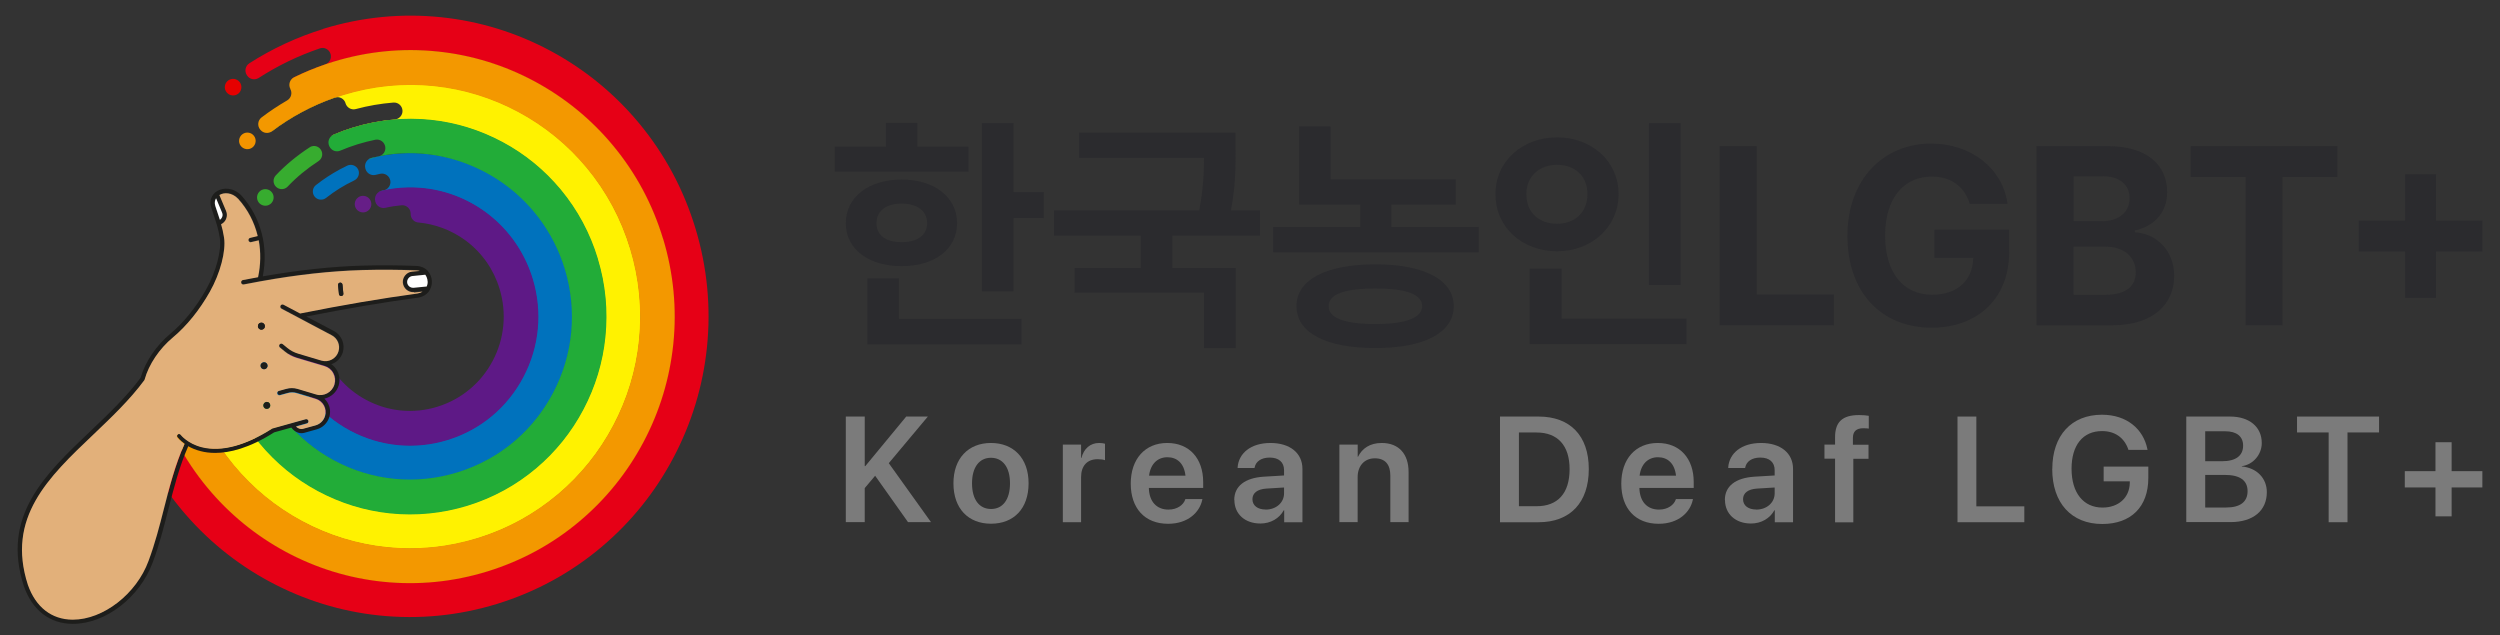 <?xml version="1.0" encoding="UTF-8"?>
<svg id="_레이어_1" xmlns="http://www.w3.org/2000/svg" xmlns:xlink="http://www.w3.org/1999/xlink" version="1.1" viewBox="0 0 370 94">
  <rect x="0" y="0" width="370" height="94" fill="#333333" stroke="none"/>
  <!-- Generator: Adobe Illustrator 29.8.1, SVG Export Plug-In . SVG Version: 2.1.1 Build 2)  -->
  <defs>
    <style>
      .st0 {
        fill: #22ac38;
      }

      .st1 {
        fill: #661e87;
      }

      .st2 {
        fill: none;
      }

      .st3 {
        fill: #f39400;
      }

      .st4 {
        fill: #221714;
        stroke: #231815;
        stroke-miterlimit: 10;
        stroke-width: 10px;
      }

      .st5 {
        fill: #37ac2f;
      }

      .st6 {
        fill: #1d1d1b;
      }

      .st7 {
        fill: #e60000;
      }

      .st8 {
        fill: #5e1986;
      }

      .st9 {
        fill: #2b2b2e;
      }

      .st10 {
        fill: #fff;
      }

      .st11 {
        fill: #e60016;
      }

      .st12 {
        fill: #f39800;
      }

      .st13 {
        fill: #0072bd;
      }

      .st14 {
        fill: #e2b07a;
      }

      .st15 {
        clip-path: url(#clippath);
      }

      .st16 {
        fill: #fff200;
      }

      .st17 {
        fill: #7b7b7b;
      }
    </style>
    <clipPath id="clippath">
      <path id="SVGID" class="st2" d="M47.82,4.3c-3.87,1.19-7.54,2.9-10.92,5.07-.59.38-.75,1.18-.36,1.76l.04.06c.38.56,1.13.71,1.7.35,2.82-1.82,5.86-3.29,9.06-4.38.66-.23,1.38.15,1.58.82.2.65-.15,1.34-.79,1.55-1.58.54-3.12,1.18-4.61,1.91-.63.31-.88,1.09-.55,1.71v.03c.33.6.11,1.34-.47,1.68-1.31.76-2.58,1.6-3.79,2.52-.57.43-.66,1.27-.19,1.81l.04.05c.43.5,1.17.58,1.7.18,2.81-2.13,5.91-3.79,9.28-4.97.67-.23,1.39.14,1.6.82v.03c.21.65.88,1.02,1.52.84,1.83-.49,3.69-.81,5.56-.96.71-.06,1.32.49,1.35,1.2h0c.03.67-.48,1.24-1.14,1.3-2.09.17-4.16.57-6.2,1.2-.97.3-1.93.65-2.86,1.05-.65.28-.94,1.05-.64,1.69l.03.06c.29.61.99.88,1.61.61.85-.36,1.72-.68,2.6-.95.85-.26,1.71-.48,2.58-.66.69-.14,1.36.34,1.47,1.05h0c.1.66-.33,1.28-.98,1.41-.36.07-.72.15-1.07.24-.69.17-1.1.9-.89,1.58l.02.07c.19.64.85,1.01,1.49.85.22-.06.45-.11.68-.16.7-.15,1.39.32,1.5,1.04h0c.1.66-.33,1.27-.98,1.41-.11.02-.21.05-.32.07-.7.16-1.13.89-.92,1.59l.02.07c.19.63.83,1,1.46.86.8-.19,1.61-.31,2.42-.38.72-.06,1.34.53,1.33,1.26v.04c0,.65.48,1.2,1.12,1.25,2.5.22,4.95,1.15,6.99,2.65,2.42,1.79,4.17,4.27,5.05,7.18,1.08,3.57.72,7.35-1.02,10.64-1.74,3.29-4.64,5.7-8.19,6.8-3.54,1.09-7.29.73-10.55-1.02-2.93-1.57-5.15-4.09-6.36-7.17-.24-.6-.9-.92-1.52-.73l-1.27.39h-.03s-2.38.74-2.38.74h-.03s-2.38.74-2.38.74h-.03s-2.38.74-2.38.74h-.03s-2.38.74-2.38.74h-.03s-2.38.74-2.38.74h-.03s-2.38.74-2.38.74h-.03s-2.38.74-2.38.74h-.03s-2.38.74-2.38.74h-.03s-2.38.74-2.38.74h-.03s-2.38.74-2.38.74h-.03s-1.2.38-1.2.38c-.67.21-1.04.93-.82,1.6,1.76,5.27,4.43,10.08,7.94,14.32,3.66,4.41,8.08,8.03,13.14,10.74,5.06,2.71,10.5,4.39,16.18,4.98,5.88.61,11.75.03,17.45-1.72,5.7-1.76,10.9-4.59,15.43-8.41,4.38-3.69,7.97-8.15,10.66-13.25,2.69-5.1,4.36-10.59,4.95-16.31.61-5.93.04-11.84-1.7-17.59-1.74-5.75-4.54-10.98-8.33-15.55-3.66-4.41-8.08-8.03-13.14-10.74-5.06-2.71-10.5-4.39-16.18-4.98-1.11-.12-2.23-.19-3.34-.22-4.76-.13-9.49.52-14.11,1.94"/>
    </clipPath>
  </defs>
  <g>
    <path class="st4" d="M35.73,52.8,39.89,50.24"/>
    <g class="st15">
      <path class="st11" d="M102.96,33.84c-1.74-5.75-4.55-10.99-8.34-15.56-3.66-4.42-8.08-8.03-13.14-10.75-5.06-2.71-10.51-4.39-16.19-4.98-5.88-.61-11.76-.03-17.46,1.72-2.97.91-5.82,2.13-8.51,3.63-1.19.66-2.35,1.38-3.48,2.16-3.85,2.64-7.25,5.87-10.1,9.6-2.81,3.68-5.03,7.76-6.59,12.14-1.58,4.42-2.45,9.04-2.59,13.72-.14,4.84.5,9.67,1.92,14.35,1.74,5.75,4.55,10.99,8.34,15.56,3.66,4.42,8.08,8.03,13.15,10.75,5.06,2.71,10.51,4.39,16.19,4.98,5.88.61,11.76.03,17.46-1.72,5.71-1.76,10.9-4.59,15.44-8.41,4.38-3.69,7.97-8.15,10.66-13.26,2.69-5.1,4.36-10.59,4.95-16.32.61-5.93.04-11.85-1.7-17.6M49.32,9.21c5.05-1.55,10.24-2.07,15.44-1.53,5.02.52,9.84,2.01,14.31,4.41,4.47,2.4,8.38,5.6,11.62,9.5,3.35,4.04,5.83,8.67,7.37,13.76,1.54,5.09,2.05,10.32,1.51,15.56-.52,5.06-1.99,9.92-4.38,14.43-2.38,4.51-5.55,8.45-9.43,11.72-4.01,3.38-8.6,5.88-13.65,7.44-5.05,1.55-10.24,2.07-15.44,1.53-5.02-.52-9.84-2.01-14.31-4.41-4.47-2.4-8.38-5.6-11.62-9.5-3.35-4.04-5.83-8.67-7.37-13.76-1.4-4.62-1.95-9.39-1.63-14.16.31-4.61,1.42-9.1,3.29-13.34,3.79-8.57,10.48-15.5,18.84-19.51,1.75-.84,3.58-1.56,5.44-2.13"/>
      <path class="st16" d="M93.31,36.81c-1.34-4.44-3.51-8.48-6.43-12.01-2.83-3.41-6.24-6.2-10.14-8.29-3.91-2.09-8.11-3.39-12.49-3.85-4.54-.47-9.07-.03-13.47,1.33-1.68.52-3.33,1.17-4.9,1.93-.56.27-1.11.56-1.65.86-6.48,3.61-11.65,9.29-14.67,16.17-1.62,3.69-2.58,7.6-2.84,11.61-.27,4.15.2,8.3,1.42,12.32,1.34,4.44,3.51,8.48,6.43,12.01,2.83,3.41,6.24,6.2,10.14,8.29,3.91,2.09,8.11,3.39,12.49,3.85,4.54.47,9.07.03,13.47-1.33,4.4-1.36,8.41-3.54,11.91-6.49,3.38-2.85,6.15-6.29,8.23-10.23,2.08-3.94,3.36-8.17,3.82-12.59.47-4.57.03-9.14-1.31-13.58M79.29,69.25c-2.97,2.51-6.38,4.36-10.12,5.51-3.74,1.15-7.6,1.53-11.45,1.13-3.72-.39-7.29-1.49-10.61-3.27-3.32-1.78-6.22-4.15-8.62-7.05-2.48-3-4.32-6.43-5.47-10.2-1.14-3.77-1.52-7.66-1.12-11.54.39-3.75,1.48-7.35,3.25-10.7,1.77-3.35,4.12-6.27,6.99-8.69,2.97-2.51,6.38-4.36,10.12-5.51,3.74-1.15,7.6-1.53,11.45-1.13,3.72.39,7.29,1.49,10.61,3.27,3.32,1.78,6.22,4.15,8.62,7.05,2.48,3,4.32,6.43,5.47,10.2,1.14,3.77,1.52,7.66,1.12,11.54-.39,3.75-1.48,7.35-3.25,10.7-1.77,3.35-4.12,6.27-6.99,8.69"/>
      <path class="st13" d="M83.66,39.78c-1.87-6.18-6.02-11.26-11.67-14.29-5.65-3.03-12.15-3.66-18.28-1.77-1.63.5-3.19,1.17-4.64,1.98-4.03,2.24-7.33,5.61-9.54,9.79-3.01,5.7-3.64,12.25-1.76,18.43,1.87,6.18,6.02,11.26,11.67,14.29,5.65,3.03,12.15,3.66,18.28,1.77,6.13-1.89,11.17-6.07,14.18-11.77,3.01-5.7,3.64-12.25,1.76-18.43M51.85,63.65c-4.45-2.38-7.71-6.38-9.18-11.24-1.47-4.86-.98-10.01,1.39-14.5,2.37-4.48,6.33-7.77,11.15-9.26.9-.28,1.83-.49,2.75-.63,4.43-.67,8.96.29,12.77,2.69,3.85,2.43,6.7,6.18,8.03,10.57,1.47,4.86.98,10.01-1.39,14.5-1.74,3.29-4.33,5.94-7.5,7.7-1.15.64-2.37,1.16-3.65,1.56-4.83,1.49-9.93.99-14.38-1.39"/>
      <path class="st8" d="M78.84,41.27h0c-1.07-3.53-3.1-6.64-5.88-9.01-2.7-2.3-5.98-3.8-9.48-4.32-2.79-.41-5.58-.2-8.3.64-1.29.4-2.52.92-3.67,1.56-3.18,1.77-5.79,4.43-7.53,7.73-2.38,4.5-2.87,9.67-1.39,14.56,1.48,4.88,4.75,8.89,9.22,11.29,4.47,2.39,9.59,2.89,14.44,1.4,4.85-1.49,8.82-4.79,11.2-9.3,2.38-4.5,2.87-9.67,1.39-14.56M54.22,59.16c-3.26-1.75-5.65-4.67-6.73-8.24-1.08-3.56-.72-7.34,1.02-10.62,1.73-3.29,4.64-5.7,8.17-6.78,1.34-.41,2.73-.62,4.12-.61,2.89.01,5.76.97,8.1,2.7,2.42,1.79,4.16,4.27,5.04,7.17,1.08,3.56.72,7.34-1.02,10.62-1.73,3.29-4.64,5.69-8.17,6.78-3.54,1.09-7.28.73-10.54-1.02"/>
      <path class="st12" d="M98.13,35.33c-1.54-5.1-4.03-9.73-7.39-13.78-3.24-3.91-7.16-7.11-11.64-9.52-4.48-2.4-9.31-3.89-14.34-4.41-5.21-.54-10.41-.03-15.47,1.53-2.63.81-5.15,1.89-7.54,3.21-1.06.59-2.09,1.23-3.08,1.91-3.41,2.34-6.42,5.2-8.94,8.51-2.49,3.26-4.46,6.88-5.84,10.75-1.4,3.92-2.17,8.01-2.29,12.15-.13,4.29.44,8.56,1.7,12.71,1.54,5.1,4.03,9.73,7.39,13.78,3.24,3.91,7.16,7.11,11.64,9.52,4.48,2.4,9.31,3.89,14.34,4.41,5.21.54,10.41.03,15.47-1.53,5.05-1.56,9.66-4.06,13.67-7.45,3.88-3.27,7.06-7.22,9.45-11.74,2.39-4.52,3.86-9.38,4.39-14.46.54-5.25.03-10.5-1.51-15.59M82.53,73.16c-1.67,1.4-3.45,2.63-5.33,3.68-2.07,1.15-4.25,2.08-6.55,2.79-4.39,1.35-8.92,1.8-13.44,1.33-4.37-.46-8.57-1.75-12.46-3.84-3.9-2.09-7.3-4.87-10.12-8.27-2.92-3.52-5.08-7.55-6.42-11.98-1.9-6.29-1.99-12.95-.23-19.24,1.71-6.13,5.06-11.66,9.69-15.97,3.77-3.51,8.19-6.06,13.14-7.58,4.39-1.35,8.92-1.8,13.44-1.33,4.37.46,8.56,1.75,12.46,3.84,3.9,2.09,7.3,4.87,10.12,8.27,2.92,3.52,5.08,7.55,6.42,11.98,1.34,4.43,1.78,8.99,1.31,13.55-.45,4.41-1.74,8.64-3.81,12.56-2.07,3.93-4.84,7.36-8.21,10.21"/>
      <path class="st0" d="M88.49,38.3c-1.14-3.78-2.99-7.22-5.48-10.23-2.41-2.9-5.31-5.28-8.64-7.06-3.33-1.78-6.91-2.89-10.64-3.28-3.87-.4-7.73-.02-11.48,1.13-1.39.43-2.75.96-4.04,1.58-.52.25-1.03.52-1.54.8-5.5,3.06-9.9,7.88-12.48,13.72-2.84,6.44-3.28,13.7-1.24,20.45,1.14,3.78,2.99,7.22,5.48,10.23,2.41,2.9,5.31,5.28,8.64,7.06,3.33,1.78,6.91,2.89,10.64,3.28,3.87.4,7.73.02,11.48-1.13,3.75-1.16,7.17-3.02,10.15-5.53,2.88-2.43,5.24-5.36,7.01-8.72,1.77-3.35,2.87-6.96,3.25-10.73.4-3.9.03-7.79-1.12-11.57M81.83,58.18c-2.2,4.17-5.49,7.53-9.51,9.76-1.45.81-3,1.47-4.63,1.97-6.11,1.88-12.59,1.26-18.22-1.76-5.64-3.02-9.77-8.08-11.63-14.24-1.87-6.16-1.24-12.69,1.76-18.37,2.2-4.17,5.49-7.53,9.51-9.76,1.45-.81,3-1.47,4.63-1.97,1.14-.35,2.31-.71,3.48-.89,5.61-.85,11.36.45,16.19,3.5,4.88,3.08,8.49,7.83,10.18,13.4,1.87,6.16,1.24,12.69-1.76,18.37"/>
    </g>
    <g>
      <path class="st5" d="M40.25,28.48c-.41-.54-1.18-.65-1.72-.24-.54.41-.65,1.18-.24,1.72.41.54,1.18.65,1.72.24.54-.41.65-1.18.24-1.72"/>
      <path class="st3" d="M37.59,20.11c-.41-.54-1.18-.65-1.72-.24-.54.41-.65,1.18-.24,1.72.41.54,1.18.65,1.72.24.54-.41.65-1.18.24-1.72"/>
      <path class="st1" d="M54.71,29.47c-.41-.54-1.18-.65-1.72-.24-.54.41-.65,1.18-.24,1.72.41.54,1.18.65,1.72.24.54-.41.65-1.18.24-1.72"/>
      <path class="st7" d="M35.48,12.16c-.41-.54-1.18-.65-1.72-.24-.54.41-.65,1.18-.24,1.72.41.54,1.18.65,1.72.24.54-.41.65-1.18.24-1.72"/>
      <path class="st5" d="M45.93,21.75s-.07.04-.11.06c-1.9,1.24-3.58,2.63-5,4.14-.46.49-.44,1.25.05,1.71.49.46,1.25.44,1.71-.05,1.29-1.37,2.82-2.64,4.56-3.77.56-.37.72-1.12.35-1.68-.34-.53-1.02-.7-1.57-.42"/>
      <path class="st13" d="M50.26,25.09c-1.23.67-2.41,1.44-3.5,2.3-.53.41-.61,1.18-.2,1.7.41.53,1.18.61,1.7.2,1.29-1.02,2.69-1.89,4.17-2.59.6-.29.86-1.01.58-1.61-.29-.6-1.01-.86-1.61-.58-.38.18-.76.37-1.13.57"/>
    </g>
    <g>
      <path class="st6" d="M63.37,40.15s-.05-.07-.08-.09c-.37-.38-.89-.65-1.59-.7-2.66-.11-5.38-.12-8.08-.05-4.58.14-9.43.66-14.73,1.59.86-4.41-.27-8.73-3.14-11.94-1.17-1.23-2.68-1.23-3.58-.7-.86.5-1.22,1.45-.92,2.42.18.58.34,1.05.48,1.47.36,1.06.59,1.76.8,3.08.29,1.83-.57,5.01-2.02,7.6-1.49,2.65-3.33,4.92-5.31,6.57-2.08,1.73-3.72,4.16-4.39,6.51-2.11,2.85-4.82,5.42-7.43,7.9-6.79,6.46-13.21,12.57-9.85,22.94,1.26,3.58,3.83,5.56,7.21,5.58h.05c4.83,0,9.9-3.91,11.82-9.11.97-2.58,1.64-5.23,2.3-7.8.8-3.12,1.61-6.34,2.95-9.38.49.28,1.11.55,1.84.73.6.16,1.31.26,2.14.26,2.12,0,5.02-.68,8.73-3.04l2.55-.71c.27.38.8.83,1.49.83.15,0,.32-.02.48-.07l1.79-.5c.89-.25,1.59-.93,1.86-1.83.3-1-.02-2.04-.73-2.71.98-.22,1.81-.94,2.12-1.96.21-.73.14-1.5-.23-2.17-.21-.39-.5-.72-.86-.97.14-.05.27-.11.4-.17.63-.34,1.09-.91,1.3-1.6.36-1.22-.19-2.55-1.32-3.14l-4.08-2.15c5.98-1.18,11.39-2.1,16.53-2.79h.03c.83-.14,1.39-.58,1.71-1.14.02-.03.04-.07.05-.11.2-.38.28-.8.26-1.2-.02-.51-.21-1.04-.58-1.45ZM32.53,32.53c-.06-.18-.12-.38-.19-.58-.14-.42-.3-.88-.48-1.45-.14-.43-.09-.83.11-1.16l.89,2.13c.09.21.1.45,0,.67-.07.16-.18.3-.33.39ZM61.83,43.39h0c-5.39.73-11.07,1.7-17.37,2.96l-2.46-1.3c-.16-.08-.36-.02-.44.14-.08.16-.02.36.14.44l7.45,3.95c.85.45,1.27,1.45.99,2.37-.15.52-.5.95-.98,1.21-.48.26-1.03.31-1.55.16l-3.48-1.04c-.56-.17-1.08-.45-1.54-.82l-.71-.58c-.14-.11-.35-.1-.46.05-.11.14-.09.34.05.45l.71.58c.52.43,1.12.75,1.77.95l4.11,1.22c.56.17,1.02.55,1.3,1.06.28.52.34,1.11.17,1.67-.34,1.16-1.57,1.82-2.72,1.47l-2.67-.8h0l-.05-.02h-.02c-.55-.15-1.13-.15-1.68,0l-1.09.3c-.17.05-.27.23-.23.41.05.17.23.27.41.22l1.09-.3c.45-.13.93-.13,1.39,0l2.67.8.14.05c1.08.32,1.69,1.45,1.37,2.53-.2.68-.73,1.2-1.4,1.39l-1.79.49c-.51.14-.89-.09-1.11-.32l1.61-.45c.17-.05.27-.23.23-.4-.05-.17-.23-.27-.4-.23l-2.08.58-2.87.8-.05.03c-3.92,2.51-7.51,3.45-10.35,2.74-2.14-.53-3.13-1.81-3.14-1.83-.11-.14-.31-.17-.45-.07-.14.11-.17.32-.06.46.02.03.36.47,1.05.96-1.38,3.11-2.22,6.39-3.03,9.57-.65,2.55-1.33,5.19-2.28,7.73-1.8,4.89-6.7,8.69-11.2,8.69h-.05c-3.09-.02-5.44-1.84-6.6-5.14-3.23-9.98,3.04-15.94,9.68-22.25,2.64-2.52,5.39-5.12,7.54-8.03h0s.02-.04.03-.06h0s0-.04.02-.05c.62-2.25,2.19-4.58,4.19-6.24,2.05-1.7,3.93-4.04,5.46-6.75,1.55-2.74,2.41-6.04,2.11-8.02-.13-.81-.27-1.41-.44-1.98.34-.17.6-.44.74-.79.15-.38.15-.79,0-1.17l-.99-2.36s.02,0,.02-.02c.68-.4,1.84-.39,2.76.58,1.42,1.58,2.39,3.47,2.89,5.51l-1.12.27c-.17.04-.28.21-.24.39.04.14.17.25.32.25.03,0,.05,0,.08-.02l1.11-.26c.33,1.75.3,3.6-.1,5.46-.74.14-1.48.27-2.25.42-.17.04-.29.21-.25.39.03.17.2.29.38.26.83-.17,1.64-.32,2.45-.46h0c5.46-.98,10.42-1.53,15.12-1.67,2.68-.08,5.39-.06,8.03.05.17,0,.32.04.45.08l-1.14.11c-.4.04-.77.23-1.02.55-.26.31-.38.71-.34,1.11.05.4.24.77.55,1.02.28.23.61.35.96.35.05,0,.11,0,.16,0l1.27-.13c-.2.14-.44.23-.73.28ZM63.15,42.4l-1.93.19c-.23.02-.45-.05-.64-.19-.18-.15-.3-.36-.32-.59-.02-.23.05-.45.2-.64.14-.18.36-.29.58-.32l1.9-.19c.21.29.33.63.34.97.01.25-.03.52-.14.77Z"/>
      <path class="st14" d="M61.29,43.24c-.05,0-.11,0-.16,0-.35,0-.68-.12-.96-.35-.31-.26-.51-.62-.55-1.02-.04-.4.08-.8.34-1.11.26-.32.62-.52,1.02-.55l1.14-.11c-.14-.05-.29-.08-.45-.08-2.64-.11-5.35-.12-8.03-.05-4.7.14-9.66.68-15.12,1.67h0c-.8.14-1.62.3-2.45.46-.17.03-.35-.08-.38-.26-.04-.17.08-.35.25-.39.77-.15,1.51-.29,2.25-.42.4-1.86.42-3.71.1-5.46l-1.11.26s-.05.02-.08.02c-.14,0-.28-.11-.32-.25-.04-.18.07-.36.24-.39l1.12-.27c-.49-2.04-1.46-3.92-2.89-5.51-.92-.97-2.08-.98-2.76-.58,0,0-.02,0-.02.02l.99,2.36c.16.38.16.79,0,1.17-.14.35-.4.62-.74.79.17.57.31,1.17.44,1.98.3,1.98-.56,5.28-2.11,8.02-1.53,2.71-3.42,5.04-5.46,6.75-2,1.66-3.57,3.99-4.19,6.24,0,0-.02.02-.02.04h0s-.02.05-.03.06h0c-2.15,2.92-4.89,5.51-7.54,8.04-6.64,6.31-12.91,12.28-9.68,22.25,1.16,3.29,3.51,5.12,6.6,5.14h.05c4.5,0,9.41-3.8,11.2-8.69.95-2.54,1.63-5.17,2.28-7.73.81-3.18,1.65-6.46,3.03-9.57-.69-.49-1.02-.93-1.05-.96-.11-.14-.08-.35.06-.46.14-.11.35-.08.45.07.02.02,1.01,1.3,3.14,1.83,2.85.71,6.43-.23,10.35-2.74l.05-.03,2.87-.8,2.08-.58c.17-.05.35.05.4.23.05.17-.05.36-.23.4l-1.61.45c.23.23.61.46,1.11.32l1.79-.49c.67-.19,1.2-.7,1.4-1.39.32-1.08-.3-2.21-1.37-2.53l-.14-.05-2.67-.8c-.45-.14-.93-.14-1.39,0l-1.09.3c-.17.05-.36-.05-.41-.22-.05-.17.05-.36.23-.41l1.09-.3c.55-.16,1.13-.16,1.68,0h.02l.05.02h0l2.67.8c1.15.35,2.38-.31,2.72-1.47.17-.56.11-1.15-.17-1.67-.27-.52-.73-.89-1.3-1.06l-4.11-1.22c-.65-.2-1.25-.52-1.77-.95l-.71-.58c-.14-.11-.16-.32-.05-.45.11-.14.32-.16.46-.05l.71.58c.45.37.98.65,1.54.82l3.48,1.04c.52.15,1.08.1,1.55-.16.48-.26.83-.69.98-1.21.28-.92-.14-1.92-.99-2.37l-7.45-3.95c-.16-.08-.22-.28-.14-.44.08-.16.28-.22.44-.14l2.46,1.3c6.29-1.26,11.98-2.23,17.37-2.96h0c.3-.05.54-.14.73-.28l-1.27.13ZM38.19,48.12c.08-.27.37-.43.64-.35.28.08.43.37.36.65-.08.27-.37.43-.65.35-.27-.08-.43-.37-.35-.65ZM38.58,53.99c.08-.28.38-.43.65-.36.27.08.43.37.35.65-.08.27-.37.43-.64.35-.28-.08-.43-.37-.36-.64ZM39.98,60.15c-.08.27-.37.43-.64.35s-.43-.37-.35-.64c.08-.28.37-.43.64-.36.28.08.43.38.35.65ZM50.53,43.81h-.03c-.17,0-.31-.12-.33-.29l-.13-1.33c-.02-.18.11-.34.29-.36.18-.02.34.11.36.29l.13,1.33c.02.18-.11.34-.3.36Z"/>
      <path class="st10" d="M63.29,41.64c.02.25-.03.52-.14.76l-1.93.19c-.23.02-.45-.05-.64-.19-.18-.15-.3-.36-.32-.59-.02-.23.05-.45.2-.64.14-.18.36-.29.58-.32l1.9-.19c.21.29.33.63.34.97Z"/>
      <path class="st10" d="M32.87,32.14c-.07.16-.18.3-.33.39-.06-.18-.12-.38-.19-.58-.14-.42-.3-.88-.48-1.45-.14-.43-.09-.83.11-1.16l.89,2.13c.09.21.1.45,0,.67Z"/>
      <path class="st6" d="M50.82,43.45c.02.18-.11.34-.3.36h-.03c-.17,0-.31-.12-.33-.29l-.13-1.33c-.02-.18.11-.34.29-.36.18-.02.34.11.36.29l.13,1.33Z"/>
      <path class="st6" d="M39.19,48.42c-.08.27-.37.43-.65.35-.27-.08-.43-.37-.35-.65.08-.27.37-.43.64-.35.28.08.43.37.36.65Z"/>
      <path class="st6" d="M39.58,54.28c-.08.27-.37.43-.64.35-.28-.08-.43-.37-.36-.64.08-.28.38-.43.65-.36.27.08.43.37.35.65Z"/>
      <path class="st6" d="M39.98,60.15c-.08.27-.37.43-.64.35s-.43-.37-.35-.64c.08-.28.37-.43.64-.36.28.08.43.38.35.65Z"/>
    </g>
  </g>
  <g>
    <g>
      <path class="st9" d="M123.55,21.72h7.57v-3.55h4.66v3.55h7.55v3.68h-19.79v-3.68ZM133.45,26.57c4.82,0,8.2,2.59,8.2,6.46s-3.38,6.37-8.2,6.36c-4.87.01-8.29-2.52-8.27-6.36-.01-3.87,3.41-6.46,8.27-6.46ZM128.38,41.18h4.66v6h18.15v3.77h-22.82v-9.76ZM133.45,35.84c2.23,0,3.76-.98,3.77-2.81-.01-1.86-1.54-2.89-3.77-2.9-2.24.01-3.73,1.04-3.73,2.9s1.49,2.81,3.73,2.81ZM150,28.44h4.48v3.83h-4.48v10.84h-4.69v-24.89h4.69v10.22Z"/>
      <path class="st9" d="M182.87,22.26c0,2.46,0,5.28-.69,8.87h4.29v3.74h-12.96v4.78h9.37v11.87h-4.69v-8.21h-19.15v-3.66h9.78v-4.78h-12.83v-3.74h21.49c.61-3.13.7-5.57.71-7.77h-18.48v-3.73h23.15v2.63Z"/>
      <path class="st9" d="M215.42,30.28h-9.49v3.31h12.94v3.76h-30.45v-3.76h12.9v-3.31h-9.05v-11.58h4.65v7.83h18.52v3.74ZM203.55,39.12c7.24.01,11.59,2.28,11.61,6.2-.03,3.94-4.38,6.2-11.61,6.19-7.28.01-11.67-2.25-11.67-6.19s4.39-6.19,11.67-6.2ZM203.55,47.96c4.53-.01,6.91-.92,6.93-2.64-.01-1.79-2.4-2.62-6.93-2.62s-6.93.83-6.9,2.62c-.03,1.72,2.29,2.63,6.9,2.64Z"/>
      <path class="st9" d="M230.45,20.33c5.11,0,9.1,3.52,9.1,8.4s-3.99,8.46-9.1,8.46-9.13-3.5-9.12-8.46c-.01-4.88,4-8.4,9.12-8.4ZM230.45,33.12c2.52,0,4.49-1.61,4.49-4.39s-1.97-4.34-4.49-4.34-4.57,1.63-4.54,4.34c-.03,2.78,1.94,4.39,4.54,4.39ZM226.39,39.75h4.73v7.42h18.49v3.77h-23.22v-11.19ZM248.73,42.18h-4.69v-23.95h4.69v23.95Z"/>
      <path class="st9" d="M254.5,21.63h5.5v21.96h11.41v4.56h-16.91v-26.52Z"/>
      <path class="st9" d="M285.88,26.14c-4.09,0-6.88,3.15-6.88,8.71s2.71,8.77,6.94,8.77c3.76,0,6.02-2.12,6.1-5.46h-5.74v-4.17h11.06v3.31c0,6.97-4.78,11.2-11.46,11.2-7.45,0-12.48-5.21-12.48-13.6s5.37-13.65,12.37-13.65c5.98,0,10.59,3.68,11.33,8.91h-5.61c-.73-2.5-2.72-4.03-5.63-4.03Z"/>
      <path class="st9" d="M301.4,21.63h10.55c5.84,0,8.79,2.82,8.79,6.81,0,3.13-2.05,5.08-4.79,5.68v.26c3,.14,5.83,2.51,5.83,6.46,0,4.2-3.16,7.3-9.14,7.3h-11.24v-26.52ZM311.14,32.74c2.32,0,4.04-1.28,4.04-3.41,0-1.93-1.42-3.24-3.94-3.24h-4.34v6.64h4.23ZM311.55,43.63c3.16,0,4.54-1.32,4.54-3.33,0-2.23-1.7-3.79-4.43-3.79h-4.77v7.12h4.65Z"/>
      <path class="st9" d="M324.22,21.63h21.71v4.56h-8.12v21.96h-5.45v-21.96h-8.14v-4.56Z"/>
      <path class="st9" d="M355.96,37.22h-6.85v-4.57h6.85v-6.85h4.58v6.85h6.86v4.57h-6.86v6.86h-4.58v-6.86Z"/>
    </g>
    <g>
      <path class="st17" d="M125.18,61.65h2.8v7.34h.08l6.06-7.34h3.2l-5.78,6.9,6.25,8.73h-3.4l-4.87-6.87-1.54,1.83v5.04h-2.8v-15.64Z"/>
      <path class="st17" d="M141.11,71.54v-.02c0-3.68,2.21-5.96,5.55-5.96s5.57,2.25,5.57,5.96v.02c0,3.73-2.19,5.97-5.56,5.97s-5.56-2.25-5.56-5.97ZM149.48,71.54v-.02c0-2.4-1.11-3.77-2.82-3.77s-2.8,1.39-2.8,3.77v.02c0,2.42,1.09,3.79,2.82,3.79s2.8-1.39,2.8-3.79Z"/>
      <path class="st17" d="M157.3,65.8h2.7v1.98h.05c.36-1.39,1.31-2.22,2.63-2.22.34,0,.65.05.86.11v2.44c-.23-.09-.64-.15-1.09-.15-1.53,0-2.45.96-2.45,2.67v6.66h-2.7v-11.49Z"/>
      <path class="st17" d="M167.35,71.57h0c0-3.63,2.11-6.01,5.4-6.01s5.32,2.31,5.32,5.78v.87h-8.04c.04,2.02,1.15,3.21,2.9,3.21,1.34,0,2.22-.72,2.48-1.48l.02-.08h2.53l-.03.12c-.36,1.77-2.05,3.54-5.05,3.54-3.45,0-5.53-2.29-5.53-5.94ZM170.06,70.4h5.39c-.2-1.82-1.24-2.73-2.67-2.73s-2.5.96-2.72,2.73Z"/>
      <path class="st17" d="M182.67,74.01v-.02c0-2.04,1.58-3.26,4.37-3.44l3-.18v-.79c0-1.16-.76-1.86-2.12-1.86-1.28,0-2.06.6-2.23,1.44l-.02.1h-2.5v-.13c.17-2.04,1.94-3.57,4.86-3.57s4.73,1.52,4.73,3.83v7.9h-2.7v-1.77h-.06c-.66,1.2-1.94,1.96-3.46,1.96-2.3,0-3.85-1.42-3.85-3.47ZM187.32,75.42c1.55,0,2.72-1.03,2.72-2.4v-.87l-2.62.16c-1.33.09-2.06.66-2.06,1.57h0c0,.95.78,1.53,1.96,1.53Z"/>
      <path class="st17" d="M198.24,65.8h2.7v1.8h.05c.6-1.24,1.77-2.04,3.51-2.04,2.53,0,3.97,1.63,3.97,4.29v7.43h-2.7v-6.89c0-1.64-.76-2.56-2.3-2.56s-2.54,1.13-2.54,2.79v6.66h-2.7v-11.49Z"/>
      <path class="st17" d="M222,61.65h5.71c4.66,0,7.43,2.82,7.43,7.76v.02c0,4.95-2.75,7.86-7.43,7.86h-5.71v-15.64ZM227.42,74.92c3.14,0,4.88-1.92,4.88-5.48v-.02c0-3.49-1.77-5.41-4.88-5.41h-2.62v10.91h2.62Z"/>
      <path class="st17" d="M239.95,71.57h0c0-3.63,2.11-6.01,5.4-6.01s5.32,2.31,5.32,5.78v.87h-8.04c.04,2.02,1.15,3.21,2.9,3.21,1.34,0,2.22-.72,2.48-1.48l.02-.08h2.53l-.03.12c-.36,1.77-2.05,3.54-5.05,3.54-3.45,0-5.53-2.29-5.53-5.94ZM242.66,70.4h5.39c-.2-1.82-1.24-2.73-2.67-2.73s-2.5.96-2.72,2.73Z"/>
      <path class="st17" d="M255.28,74.01v-.02c0-2.04,1.58-3.26,4.37-3.44l3-.18v-.79c0-1.16-.76-1.86-2.12-1.86-1.28,0-2.06.6-2.23,1.44l-.02.1h-2.5v-.13c.17-2.04,1.94-3.57,4.86-3.57s4.73,1.52,4.73,3.83v7.9h-2.7v-1.77h-.06c-.66,1.2-1.94,1.96-3.46,1.96-2.3,0-3.85-1.42-3.85-3.47ZM259.93,75.42c1.55,0,2.72-1.03,2.72-2.4v-.87l-2.62.16c-1.33.09-2.06.66-2.06,1.57h0c0,.95.78,1.53,1.96,1.53Z"/>
      <path class="st17" d="M271.59,67.88h-1.57v-2.08h1.57v-1.09c0-2.24,1.06-3.28,3.55-3.28.53,0,1.11.04,1.44.11v1.89c-.22-.03-.52-.05-.81-.05-1.05,0-1.54.49-1.54,1.42v1.02h2.31v2.08h-2.25v9.41h-2.7v-9.41Z"/>
      <path class="st17" d="M289.7,61.65h2.8v13.29h7.1v2.35h-9.89v-15.64Z"/>
      <path class="st17" d="M303.74,69.41h0c0-4.97,2.84-8.03,7.35-8.03,3.71,0,6.11,2.15,6.71,5.03l.04.17h-2.84l-.03-.12c-.6-1.68-1.95-2.66-3.87-2.66-2.82,0-4.51,2.06-4.51,5.57h0c0,3.6,1.77,5.75,4.58,5.75,2.36,0,3.99-1.45,4.04-3.64v-.24s-3.87,0-3.87,0v-2.18h6.61v1.69c0,4.25-2.54,6.8-6.82,6.8-4.56,0-7.4-3.1-7.4-8.15Z"/>
      <path class="st17" d="M323.57,61.65h6.49c2.85,0,4.68,1.54,4.68,3.91v.02c0,1.68-1.27,3.19-2.95,3.41v.05c2.2.2,3.7,1.73,3.7,3.79v.02c0,2.73-2.03,4.42-5.36,4.42h-6.56v-15.64ZM326.37,63.83v4.43h2.51c2.02,0,3.1-.82,3.1-2.3v-.02c0-1.35-.96-2.11-2.62-2.11h-2.99ZM326.37,70.29v4.82h3.12c2.05,0,3.15-.83,3.15-2.41v-.02c0-1.57-1.13-2.39-3.32-2.39h-2.96Z"/>
      <path class="st17" d="M344.64,64h-4.68v-2.35h12.14v2.35h-4.67v13.29h-2.79v-13.29Z"/>
      <path class="st17" d="M355.91,69.73h4.54v-4.28h2.39v4.28h4.55v2.41h-4.55v4.28h-2.39v-4.28h-4.54v-2.41Z"/>
    </g>
  </g>
</svg>